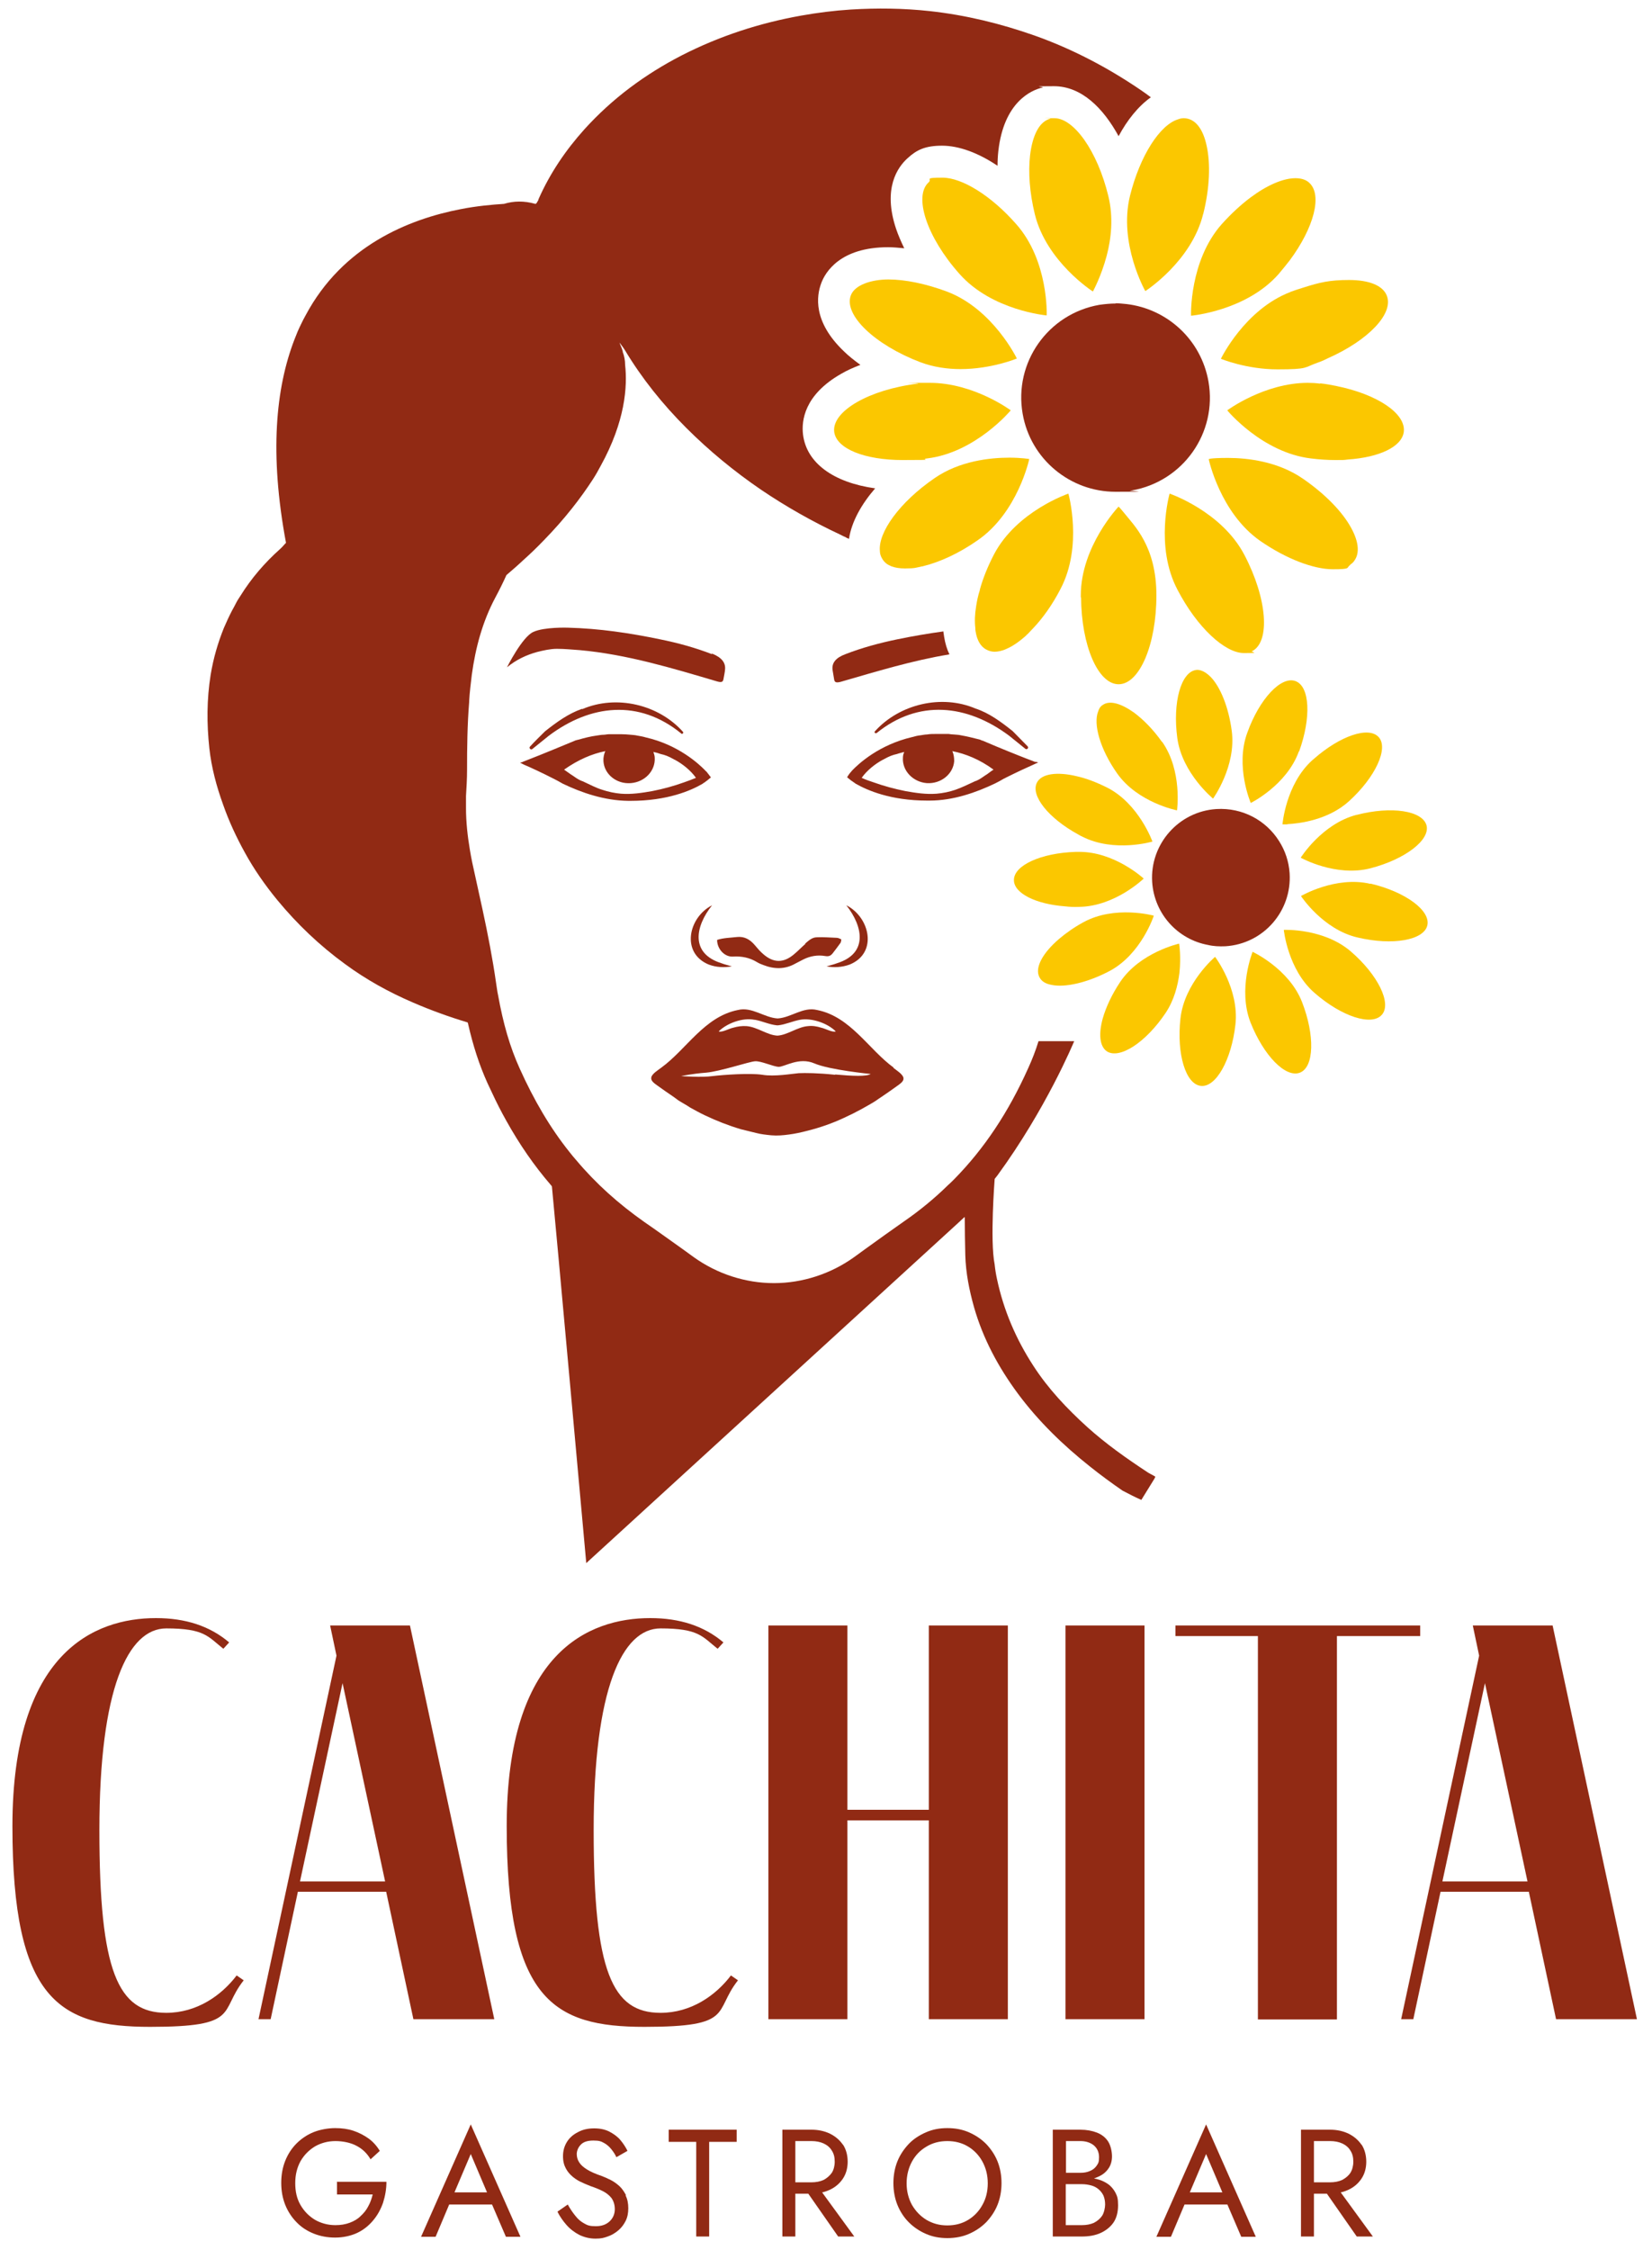 <svg xmlns="http://www.w3.org/2000/svg" viewBox="0 0 625 851"><defs><style>      .cls-1 {        fill: none;      }      .cls-2 {        fill: #912a14;      }      .cls-3 {        fill: #fbc700;      }    </style></defs><g><g id="Layer_1"><path class="cls-2" d="M89.5,747.2c-5.7,7.5-15,14.1-26.6,14.1-18.3,0-25.3-15.6-25.3-69.1s10.8-76.3,25.3-76.3,15.8,3.1,21.6,7.7l2.2-2.4c-7.3-6.2-16.5-9.2-27.7-9.2-23.3,0-54.3,13-54.3,78.7s17.8,75.9,52.1,75.9,26-5.7,35.4-17.6l-2.6-1.8h0Z"></path><path class="cls-2" d="M155.3,614.8h-30.4l2.4,11.4-29.5,137.5h4.6l10.3-48.2h33.4l10.3,48.2h30.6l-31.9-148.9ZM113.5,711.6l16.1-75,16.1,75h-32.1Z"></path><path class="cls-2" d="M276.5,747.2c-5.7,7.5-15,14.1-26.6,14.1-18.3,0-25.3-15.6-25.3-69.1s10.8-76.3,25.3-76.3,15.8,3.1,21.6,7.7l2.2-2.4c-7.3-6.2-16.5-9.2-27.7-9.2-23.3,0-54.3,13-54.3,78.7s17.8,75.9,52.1,75.9,26-5.7,35.4-17.6l-2.6-1.8h0Z"></path><path class="cls-2" d="M351.4,614.8v69.7h-30.8v-69.7h-29.9v148.9h29.9v-75.2h30.8v75.2h29.9v-148.9h-29.9Z"></path><path class="cls-2" d="M403.1,614.8v148.9h29.9v-148.9h-29.9Z"></path><path class="cls-2" d="M444.7,614.8v4h31.2v145h29.9v-145h31.5v-4h-92.6Z"></path><path class="cls-2" d="M587.5,614.8h-30.3l2.4,11.4-29.5,137.5h4.6l10.3-48.2h33.4l10.3,48.2h30.6l-31.9-148.9h0ZM545.7,711.6l16.1-75,16.1,75h-32.1Z"></path><path class="cls-3" d="M499.4,145.1c-1.5-.2-3.1-.3-4.6-.3-16.5,0-30.5,10.4-30.5,10.4,0,0,13.2,16,31.7,18.2,3.2.4,6.3.6,9.3.6s3.1,0,4.6-.2c11.9-.8,20.5-4.8,21.2-10.5.8-7-10.2-14.2-25.5-17.3-2-.4-4-.8-6.1-1h0Z"></path><path class="cls-3" d="M488.3,110.4c-17.4,6.6-26.4,25.3-26.4,25.3,0,0,9.6,4,21.4,4s10-.7,15.1-2.5c1.5-.5,2.8-1.1,4.2-1.8,15-6.7,24.7-16.7,22.1-23.5-1.5-4-6.9-6-14.3-6s-11.1.9-17.4,2.9c-1.6.5-3.2,1-4.8,1.6h0Z"></path><path class="cls-3" d="M455.2,81c2.5-9.9,2.8-19.2,1.3-25.9h0c-1.2-5.6-3.6-9.3-7.1-10.2-.5-.1-1-.2-1.5-.2s-1.4.1-2.1.4c-6.9,2-14.5,13.7-18.3,29-4.4,18,5.8,36,5.8,36,0,0,17.5-11.2,21.9-29.2h0Z"></path><path class="cls-3" d="M450.7,119.4s20.7-1.8,33-15.7c1.5-1.8,3-3.6,4.3-5.3,9.1-12.3,12.4-24.7,7.3-29.3-1.3-1.2-3.1-1.7-5.2-1.7-4.6,0-10.7,2.6-17,7.3-3.6,2.7-7.3,6.1-10.9,10.1-12.3,13.9-11.6,34.6-11.6,34.6h0Z"></path><path class="cls-3" d="M510.8,213.6c.7-.5,1.3-1,1.7-1.7,2-2.9,1.4-7.3-1.3-12.2h0c-3.3-6.1-9.8-12.8-18.2-18.6-9.5-6.6-21.1-7.9-28.4-7.9s-7.3.5-7.3.5c0,0,4.3,20.3,19.5,30.9,10,6.9,20.3,10.7,27.4,10.7s5-.5,6.6-1.6h0Z"></path><path class="cls-3" d="M473.7,246.3c7-3.6,5.7-20-2.9-36.4-8.6-16.5-28.3-23.2-28.3-23.2,0,0-5.7,20,3,36.4,7.4,14.2,17.9,23.9,25.1,23.9s2.2-.3,3.1-.8h0Z"></path><path class="cls-3" d="M389.3,173.6s-3-.5-7.4-.5c-7.3,0-18.9,1.2-28.4,7.8-13.1,9-21.4,20.5-20.6,27.6v.3c.1,1.1.5,2,1.1,2.9,1.5,2.3,4.5,3.3,8.4,3.3s4.1-.3,6.5-.8c.2,0,.3,0,.5-.1h0c6.1-1.5,13.4-4.8,20.4-9.7,15.3-10.5,19.6-30.8,19.6-30.8h0Z"></path><path class="cls-3" d="M413.5,110.2s3.1-5.6,5.2-13.5c1.7-6.4,2.6-14.5.6-22.6-4.1-16.9-13-29.4-20.4-29.4s-1,0-1.5.2c-4.2,1-6.8,6.3-7.7,13.9-.7,6.3-.2,14,1.8,22.2,4.4,18,21.9,29.2,21.9,29.2h0Z"></path><path class="cls-3" d="M409,225.9c.1,18.2,6.4,32.9,14.2,32.9h0c7.9,0,14.3-15,14.3-33.6s-8.4-26.4-12.3-31.3c-1.2-1.5-2-2.3-2-2.3,0,0-14.3,15-14.3,33.6,0,.3,0,.5,0,.8h0Z"></path><path class="cls-3" d="M388.3,240.2c.2-.1.3-.3.5-.4.6-.6,1.1-1.2,1.7-1.8l.3-.3c3.7-3.9,7.3-8.9,10.4-14.9,8.6-16.3,3-36.1,3-36.1,0,0-19.5,6.6-28.1,22.9-2.4,4.6-4.2,9.1-5.4,13.4,0,0,0,.1,0,.2-.7,2.1-1.1,4.2-1.4,6.1-.5,3-.6,5.8-.3,8.3,0,.4,0,.8.1,1.2.5,3.3,1.9,5.8,4.1,6.9,0,0,0,0,0,0,.9.5,2,.8,3.1.8s2.8-.3,4.3-1c1.7-.7,3.5-1.8,5.3-3.2.8-.6,1.6-1.3,2.5-2.1h0Z"></path><path class="cls-3" d="M348.2,137c5.1,1.9,10.3,2.6,15.2,2.6,11.7,0,21.3-4,21.3-4,0,0-9-18.7-26.4-25.3-8-3-15.9-4.6-22.2-4.6s-12.7,2-14.2,6c-2.8,7.4,9,18.7,26.3,25.3Z"></path><path class="cls-3" d="M350.7,173.4c18.4-2.2,31.7-18.2,31.7-18.2,0,0-14-10.4-30.6-10.4s-3,0-4.5.3c-18.4,2.2-32.6,10.4-31.7,18.2.8,6.5,11.7,10.7,25.9,10.7s6-.2,9.2-.6h0Z"></path><path class="cls-3" d="M396,119.3s.8-20.7-11.6-34.6c-9.5-10.8-20.5-17.5-27.8-17.5s-3.9.5-5.2,1.7c-5.9,5.2-.8,20.8,11.6,34.7,12.3,13.9,33,15.7,33,15.7h0Z"></path><path class="cls-3" d="M439.6,280.6c-3.3-4.7-7.1-8.5-10.6-11.1-4.8-3.4-9.2-4.8-11.9-2.8-.8.5-1.3,1.3-1.6,2.3-2,4.8.7,14.4,7.2,23.6,7.8,11,22.6,13.9,22.6,13.9,0,0,2.1-14.9-5.6-25.9h0Z"></path><path class="cls-3" d="M518.5,334.3c-13.2-3.1-26.3,4.6-26.3,4.6,0,0,8.3,12.7,21.5,15.7,13.2,3.1,25,1,26.3-4.6,1.3-5.6-8.3-12.7-21.5-15.8h0Z"></path><path class="cls-3" d="M513.2,308.2c-13.1,3.4-21.1,16.2-21.1,16.2,0,0,13.2,7.4,26.4,4,13.1-3.4,22.6-10.7,21.2-16.2-1.5-5.6-13.3-7.4-26.4-4Z"></path><path class="cls-3" d="M511.1,359.9c-10.3-8.9-25.4-8.2-25.4-8.2,0,0,1.5,15.1,11.7,23.9,10.2,8.9,21.6,12.6,25.4,8.2,3.8-4.3-1.5-15.1-11.7-23.9h0Z"></path><path class="cls-3" d="M487.1,311.7c4.3-.2,15.4-1.5,23.3-8.7,10-9.1,15-20,11.2-24.2-3.8-4.2-14.6-.5-24.5,8.2-.2.2-.5.4-.7.6-10,9.1-11.2,24.2-11.2,24.2,0,0,.7,0,1.8,0h0Z"></path><path class="cls-3" d="M473.9,360s-5.7,14.1-.8,26.7c5,12.6,13.3,21.1,18.7,19,5.4-2.1,5.7-14.1.8-26.7-4.9-12.6-18.7-19-18.7-19h0Z"></path><path class="cls-3" d="M491.5,284.2c4.6-12.7,4.1-24.6-1.4-26.6-5.4-2-13.6,6.7-18.2,19.5-4.7,12.7,1.3,26.6,1.3,26.6,0,0,13.6-6.7,18.2-19.5Z"></path><path class="cls-3" d="M446.1,356.9s-14.8,3.3-22.3,14.5c-3.2,4.8-5.4,9.6-6.6,13.8-1.6,5.8-1.2,10.5,1.5,12.4,4.8,3.2,14.8-3.3,22.3-14.5,3.2-4.8,4.6-10.3,5.2-15,.7-6.3-.1-11.2-.1-11.2h0Z"></path><path class="cls-3" d="M458.9,302.1s8.9-12.3,7.1-25.7c-1.2-9-4.3-16.6-8-20.4-1.2-1.2-2.4-2-3.6-2.4-.7-.2-1.3-.3-1.9-.2-5.7.8-8.9,12.2-7.1,25.7,1.8,13.4,13.6,23,13.6,23Z"></path><path class="cls-3" d="M436.4,346.3s-14.6-4-26.5,2.5c-3.5,1.9-6.6,4.1-9.2,6.3-6.2,5.3-9.4,11-7.4,14.6.8,1.5,2.3,2.4,4.5,2.8,5.1,1.1,13.6-.8,22.1-5.3,11.9-6.4,16.6-20.8,16.6-20.8h0Z"></path><path class="cls-3" d="M446.6,385.2c-1.5,13.5,2,24.9,7.7,25.5,5.7.7,11.6-9.8,13.1-23.2,1.5-13.5-7.7-25.6-7.7-25.6,0,0-11.6,9.8-13.1,23.3h0Z"></path><path class="cls-3" d="M392.3,296c-2.5,4.9,4.4,13.5,15.6,19.6.5.3,1,.6,1.5.8,12.1,6.2,26.6,1.9,26.6,1.9,0,0-5.1-14.3-17.1-20.4-4-2-7.9-3.5-11.5-4.3h0c-7.4-1.8-13.4-1-15.1,2.4h0Z"></path><path class="cls-3" d="M408.3,343c13.6-.2,24.4-10.7,24.4-10.7,0,0-11.1-10.3-24.7-10.1-.3,0-.6,0-1,0-13.1.4-23.5,5.1-23.4,10.7,0,5,8.4,9.1,19.4,9.9,1.7.2,3.4.3,5.2.2h0Z"></path><path class="cls-2" d="M436.8,559.2l-5,8.1c-2.5-1.1-4.8-2.3-7.1-3.5-4.2-2.9-8.3-5.9-12.3-9.1-10.2-8.1-19.5-17.1-27.3-27.6-7.4-10-13.2-20.8-16.6-32.7-1.8-6.4-3.1-12.9-3.3-19.6-.1-4.8-.2-9.7-.2-14.5,0,0-.2.2-.3.2l-1.3,1.2c0,0-.1.1-.2.2l-141.4,129.3s-11.9-131.6-13-142.5c-.1-.2-.3-.3-.4-.5-6.3-7.3-11.9-15.4-16.9-24.4-1.9-3.4-3.7-6.9-5.4-10.6-.6-1.2-1.1-2.4-1.7-3.6-3.1-6.9-5.4-14-7.3-22.3,0-.2-.1-.4-.2-.6-7-2.1-13.9-4.6-20.6-7.5-9.1-3.9-17.8-8.7-25.8-14.6-9.6-7-18.1-15.1-25.6-24.2-4.6-5.6-8.8-11.6-12.3-18-3.2-5.8-6-11.8-8.2-18.1-2.5-6.9-4.4-14-5.2-21.3-1-9.2-1-18.5.5-27.8,1-6.1,2.7-12,5-17.7,1-2.3,2-4.5,3.1-6.6.5-.9,1-1.8,1.5-2.8.5-1,1.1-1.9,1.7-2.8,4.1-6.6,9.1-12.4,14.9-17.6.7-.6,1.3-1.3,2-2.1.1,0,.2-.2.3-.3-6.3-33.7-3.9-58.5,3.2-76.9.4-1,.8-2,1.2-3,.4-.9.8-1.8,1.3-2.8.5-1.1,1.1-2.2,1.7-3.3,14-26.3,39-36.4,58.7-40.2,6.1-1.2,11.8-1.7,16.4-2h0c3.6-1.1,7.6-1.2,11.8,0,0,0,.2,0,.2,0,.2-.2.4-.4.5-.6.2-.3.3-.6.5-.9h0c0-.2,0-.3.1-.4,4.3-9.7,10.2-18.4,17.3-26.3,10.5-11.6,22.9-20.8,36.9-28,14.3-7.3,29.4-12.2,45.1-15,6.2-1.1,12.5-1.9,18.8-2.3,9.9-.6,19.9-.5,29.9.6,13.6,1.5,26.7,4.7,39.5,9.2,14.4,5.1,27.9,12.2,40.5,20.8,1.2.8,2.4,1.7,3.6,2.6-4.8,3.4-9,8.7-12.2,14.7-5.8-10.6-14-18.9-24.5-18.9s-2.9.2-4.3.5c-4.3,1-14.6,5.5-16.7,24-.2,1.8-.3,3.7-.3,5.6-7.3-4.9-14.6-7.6-21-7.6s-9.6,1.6-13,4.7c-3.8,3.4-9.5,11.4-4.4,26.7.8,2.4,1.9,4.9,3.1,7.4-2.1-.2-4.1-.4-6.1-.4-18.2,0-23.8,9.5-25.3,13.6-1.8,4.8-3.2,14.5,8.5,25.7,1.8,1.8,4,3.5,6.3,5.2-2.6,1-5.1,2.1-7.3,3.4-14,8-15,17.8-14.4,22.9,1.3,10.8,11.5,18.2,27.3,20.4-5.1,5.9-8.9,12.5-9.9,19.1-.5-.2-1-.4-1.4-.7-.6-.2-1.1-.5-1.7-.8-10.5-4.9-20.6-10.6-30.2-17.1-10.1-6.9-19.6-14.7-28.3-23.4-8.9-8.9-16.7-18.6-23.2-29.4-.6-1-1.3-1.8-2-2.8,0,.2.3.8.7,1.8.2.4.3.9.5,1.5,0,0,0,.1,0,.2.6,1.6.9,3.2.9,4.9h0c.9,8.1.1,21.3-9.3,38.3-.9,1.7-1.8,3.3-2.9,5-4.6,7.1-10.6,14.9-18.6,23.1l-.2.2c-2.4,2.5-5,5-7.8,7.5-1.9,1.8-4,3.6-6.1,5.4-1.3,2.9-2.7,5.7-4.2,8.5-4.9,9.2-7.5,19-8.9,29.2-.4,3.3-.8,6.6-1,9.9,0,.1,0,.3,0,.4-.7,8.6-.8,17.2-.8,25.8,0,3.2-.2,6.5-.4,9.8,0,1.3,0,2.5,0,3.8,0,.2,0,.5,0,.7,0,5.3.6,10.7,1.5,16,.5,3,1.1,5.9,1.8,8.9,1,4.6,2,9.1,3,13.7h0c2,9.3,3.8,18.5,5.1,27.7.2,1.1.3,2.2.5,3.3l.2,1c2,11.1,4.5,19.7,8.2,27.9,5.4,12,11.6,22.6,19,31.8.8,1,1.6,2,2.5,3,7.4,8.8,15.9,16.4,25.7,23.3,4.1,2.8,9.9,7,14.7,10.4l4,2.9c8.8,6.3,19.5,9.8,30.3,9.8s21.5-3.5,30.3-9.8l4.4-3.2c4.7-3.4,10.3-7.4,14.3-10.2,6.1-4.2,11.7-8.8,16.8-13.8.8-.7,1.6-1.5,2.4-2.3,11.4-11.6,20.5-25.3,28-42,1.5-3.3,2.8-6.6,3.9-10.2h13.5s0,0,0,0c-.4.9-10.6,25.5-29,50.7-.4.5-.7.9-1.1,1.4h0v.2s-1.8,23.1,0,32.1c0,0,0,0,0,0,.2,1.9.5,3.8.9,5.6,2.5,11.8,7.2,22.7,13.7,32.7,5.6,8.7,12.7,16.2,20.4,23.2,7.1,6.4,14.9,11.9,22.8,17.1.7.5,1.9,1,3,1.7h0Z"></path><path class="cls-2" d="M220.2,268.1c-5.2,1.8-9.7,5.1-14,8.5-1.9,1.9-3.9,3.8-5.7,5.8-.5.5.3,1.4.9.9l6.2-5c15.8-11.9,34.2-13.9,50.1-.9.4.5,1-.2.7-.6-9.3-10.4-25.2-14.1-38.1-8.6h0Z"></path><path class="cls-2" d="M268.7,293.7c-.4-.5-.8-1.1-1.3-1.7-.1-.2-.3-.2-.5-.5-2.5-2.6-10.3-9.8-22.6-12.6-1-.3-2.1-.5-3.3-.7-.8-.2-1.6-.2-2.4-.3-1.2-.1-2.3-.2-3.5-.2-.7,0-1.4,0-2.1,0-.8,0-1.7,0-2.6,0-.7,0-1.4.2-2,.2-.9,0-1.8.2-2.6.3-2.3.3-4.7.9-7.1,1.6-.3,0-.6.2-.9.2,0,0,0,0-.2.1-1.7.7-12.7,5.3-18.7,7.6h0c-.4.2-.9.3-1.2.5-.4.1-.7.2-1,.3,0,0,0,0,0,0,.2,0,.7.3,1.5.7,2.4,1,7.1,3.2,11.4,5.4,1,.5,2.1,1.1,3.3,1.8,7.1,3.4,15.7,6.4,24.8,6.5.3,0,.6,0,.9,0,13.9,0,22.8-3.9,27.1-6.4.1,0,.2-.2.4-.3.4-.2.8-.5,1-.7.3-.2.6-.4.8-.6.5-.4.8-.7,1-.8h0c0-.1,0-.3-.2-.4h0ZM258.8,295.9c-3.9,1.4-7.9,2.5-12,3.3-3.9.7-7.9,1.3-11.8,1-2.4-.2-4.8-.7-7.2-1.5-2.3-.7-4.5-1.9-6.7-2.9-.4-.2-.8-.4-1.2-.5-1.2-.5-2.3-1.3-3.3-2-.5-.3-1.1-.7-1.6-1.1-.1,0-1.5-1.1-1.6-1.1,5.4-3.8,10.6-6,15.6-7-.5,1.1-.8,2.5-.7,3.8.3,4.9,4.9,8.7,10.3,8.3,5.4-.4,9.4-4.7,9.1-9.6,0-.8-.3-1.5-.5-2.2,1,.2,2,.5,2.8.8,1.5.3,3,.9,4.6,1.8.2.1.4.2.5.3,0,0,0,0,.1,0,3.2,1.7,6.3,4.3,8.1,6.9-1.5.6-3,1.2-4.5,1.7h0Z"></path><path class="cls-2" d="M269.3,247.4c-6.2-2.4-12.7-4.2-19.6-5.6-11.6-2.4-23-4.1-34.9-4.4,0,0-8.9-.3-13,1.6-4.2,1.8-10,13.4-10,13.4,3.5-2.9,7.4-4.7,11.4-5.8,2.4-.6,5-1.2,7.5-1.2,2.9,0,5.8.3,8.7.5,17.7,1.6,34.9,6.8,51.8,11.8,1.7.5,2.3.3,2.5-.8.2-1.2.5-2.4.6-3.6.3-2.6-1.2-4.6-4.9-6.1h0Z"></path><path class="cls-2" d="M331.6,277.3c15.9-12.9,34.2-10.9,50.1.9l6.2,5c.6.5,1.4-.3.9-.9-1.9-2-3.8-3.8-5.7-5.8-4.3-3.4-8.8-6.8-14-8.5-12.9-5.5-28.8-1.7-38.1,8.6-.4.4.2,1,.7.6h0Z"></path><path class="cls-2" d="M391.6,288.2c-.3-.2-.8-.3-1.2-.5h0c-1.4-.5-3.1-1.2-4.9-1.9-5.8-2.3-12.5-5.1-13.8-5.7h-.2c-.3-.2-.6-.3-.9-.4-2.4-.6-4.8-1.2-7.1-1.6-.8-.2-1.7-.2-2.6-.3-.7,0-1.3-.1-2-.2-.9,0-1.8,0-2.6,0-.7,0-1.5,0-2.1,0-1.2,0-2.4,0-3.5.2-.8,0-1.6.2-2.4.3-1.1.1-2.2.4-3.3.7-12.4,2.9-20.1,10-22.6,12.6-.2.3-.3.3-.4.5-.5.5-.9,1.1-1.3,1.7,0,.1-.2.3-.2.4h0c.1.1.5.4,1,.8.2.2.5.4.8.6.3.2.7.5,1,.7.1,0,.2.2.4.3,4.4,2.5,13.2,6.4,27.1,6.4.3,0,.6,0,.9,0,9,0,17.7-3.1,24.8-6.5,1.2-.6,2.3-1.2,3.3-1.8.2-.1.5-.2.8-.4,4-2,8.3-4,10.6-5,.8-.4,1.3-.6,1.6-.7,0,0,0,0,0,0-.3-.1-.7-.2-1-.3h0ZM374.3,292.2c-.5.4-1.1.8-1.6,1.1-1,.7-2.1,1.5-3.3,2-.4.1-.8.3-1.2.5-2.2,1-4.4,2.1-6.7,2.9-2.3.8-4.8,1.3-7.2,1.5-4,.3-7.9-.3-11.8-1-4-.8-8.1-1.9-12-3.3-1.5-.5-3-1-4.5-1.7,1.8-2.6,4.9-5.2,8.1-6.9,0,0,0,0,.1,0,0,0,.2-.2.5-.3,1.6-.9,3.1-1.5,4.6-1.8.8-.3,1.8-.5,2.8-.8-.3.7-.5,1.4-.5,2.2-.3,4.9,3.8,9.2,9.1,9.6,5.3.3,9.9-3.4,10.3-8.3,0-1.4-.2-2.7-.7-3.8,5,1,10.3,3.1,15.6,7-.1,0-1.5,1-1.6,1.1h0Z"></path><path class="cls-2" d="M357,238.8c-5.8.8-11.7,1.8-17.5,3-6.8,1.4-13.4,3.2-19.6,5.6-3.8,1.4-5.3,3.4-4.9,6.1.2,1.2.4,2.4.6,3.6.2,1,.8,1.2,2.4.8,13.5-3.9,27.2-8.1,41.2-10.4-.9-1.8-1.6-4.1-2-6.6-.1-.7-.2-1.3-.3-2h0Z"></path><path class="cls-2" d="M304.7,357c-1.5,1.3-2.9,2.8-4.5,4.1-3.9,3.2-7.6,3.1-11.4-.2-1.2-1-2.3-2.3-3.3-3.5-1.8-2.1-3.9-3.3-6.7-3-2.5.3-5.1.3-7.5,1.1,0,3.4,2.8,6.5,6,6.3,3.3-.2,6.3.4,9.1,2.1.8.5,1.6.8,2.4,1.1,4.1,1.6,8.2,1.7,12.2-.6.9-.5,2-1,2.9-1.5,2.6-1.3,5.4-1.8,8.3-1.3,1.2.2,2,0,2.8-1,1-1.3,2-2.6,3-4,.2-.3.2-.8.3-1.3-.6-.3-1.2-.6-1.8-.6-2.5-.1-5-.3-7.4-.2-1.9,0-3.2,1.3-4.5,2.4h0Z"></path><path class="cls-2" d="M338.1,403.8c-9.5-6.9-16.3-19.3-29-21.8-5.3-1.3-9.8,2.9-14.9,3.2-5.1-.3-9.7-4.5-15-3.2-12.7,2.5-19.5,14.9-29,21.8-1.3,1-3.5,2.3-3.8,3.7v.2c-.2,1.2,1.4,2.2,2.2,2.8,2.1,1.5,4.2,3,6.3,4.4.4.3.7.5,1.1.8.7.6,1.7,1.1,2.5,1.6.9.5,1.7,1,2.6,1.6,1.8,1,3.6,2,5.5,2.9,4.4,2.1,9,3.9,13.7,5.3,1.9.5,3.8.9,5.7,1.4,1.9.5,3.8.7,5.8.9,2.3.2,4.5,0,6.7-.3,2.3-.3,4.6-.8,6.9-1.4,4.8-1.2,9.4-2.8,13.9-4.9,2.2-1,4.4-2.1,6.6-3.3,1.1-.6,2.1-1.2,3.2-1.8,1-.6,2.1-1.2,3-1.9.4-.3.8-.5,1.2-.8,2.1-1.4,4.2-2.9,6.3-4.4.8-.6,2.4-1.6,2.2-2.8v-.2c-.4-1.4-2.5-2.7-3.8-3.7h0ZM285.6,385.7c2.8.5,5.4,1.8,8.3,2.1h0s.5,0,.5,0h0c2.8-.3,5.5-1.6,8.3-2.1,4.4-.8,10.4,1.3,13.5,4.4-1.2.5-4-1.1-5.5-1.4-1.6-.5-3.3-.8-5-.6-4,.3-7.8,3.4-11.6,3.6-3.9-.2-7.6-3.3-11.7-3.6-1.7-.1-3.3.1-5,.6-1.5.3-4.3,1.9-5.5,1.4,3.1-3.1,9.1-5.3,13.5-4.4h0ZM315.9,406.5c-6.7-.7-11.2-.7-13.7-.6-2.5.2-9.2,1.4-13.8.6-4.6-.7-14.6,0-18.8.5-4.1.6-11.9,0-11.9,0,0,0,4.1-.9,9.5-1.3,5.4-.5,16-4.1,18.4-4.3,2.3-.2,6.8,2,9,2.1,2.3,0,7.7-3.8,13.5-1.3,5.8,2.5,21.3,4,21.3,4-1.5,1-6.7.8-13.4.2h0Z"></path><path class="cls-2" d="M316.7,364.3c-1.3.5-2.6.8-4,1.2,2.8.5,5.8.4,8.8-.7,10.7-4.4,7.6-17.9-1.3-22.4,6.3,8,8.3,18.2-3.5,21.9h0Z"></path><path class="cls-2" d="M268.1,364.8c2.9,1.1,5.9,1.2,8.8.7-1.4-.4-2.7-.7-4-1.2-11.8-3.7-9.9-13.9-3.5-21.9-8.9,4.5-11.9,18-1.3,22.4Z"></path><path class="cls-2" d="M422.1,114.8c-2,0-4.1.2-6.2.5-19.4,3.4-32.4,21.8-29,41.2,3,17.3,18.1,29.5,35.1,29.5s3.8-.2,5.8-.5c.1,0,.3,0,.4,0,19.4-3.4,32.4-21.8,29-41.2-2.8-15.9-15.7-27.5-31-29.3-1.3-.1-2.7-.3-4.1-.3h0Z"></path><path class="cls-2" d="M487.9,330.3c-.3-4.5-1.7-8.6-4-12.2-4.9-7.8-13.8-12.7-23.7-12.1-14.3.9-25.2,13.3-24.3,27.6.8,12.1,9.7,21.7,21.1,23.8,2.1.5,4.3.6,6.6.5,14.4-.9,25.2-13.3,24.3-27.6h0Z"></path><path class="cls-2" d="M127.5,825.4v4.6h13.5c-.4,1.6-.9,3.1-1.7,4.5-.7,1.4-1.7,2.6-2.9,3.7-1.1,1.1-2.5,1.9-4.1,2.5-1.6.6-3.4.9-5.4.9-2.8,0-5.4-.7-7.7-2-2.3-1.4-4.1-3.2-5.5-5.6-1.4-2.4-2-5.1-2-8.3s.7-5.9,2-8.3c1.4-2.4,3.2-4.2,5.5-5.6,2.3-1.3,4.9-2,7.7-2s5.8.6,8,1.8c2.3,1.2,4,2.9,5.3,5.1l3.5-3.2c-1.2-1.9-2.6-3.5-4.3-4.7s-3.6-2.2-5.7-2.9c-2.1-.7-4.4-1-6.9-1s-5.6.5-8.1,1.5c-2.5,1-4.7,2.5-6.5,4.3-1.9,1.9-3.3,4.1-4.3,6.6-1,2.5-1.5,5.3-1.5,8.3s.5,5.8,1.5,8.3c1,2.5,2.5,4.8,4.3,6.6,1.8,1.9,4,3.3,6.5,4.3,2.5,1,5.2,1.5,8.1,1.5s5.8-.6,8.2-1.7c2.4-1.1,4.4-2.7,6.1-4.7,1.7-2,2.9-4.2,3.8-6.7.8-2.5,1.3-5.2,1.3-8h-18.8Z"></path><path class="cls-2" d="M187.2,829.2h-17.9l-1.7,4.6h21.4l-1.7-4.6ZM178.1,803.5l-18.8,42.5h5.5l5.1-12.1.9-2.1.5-1,.6-1.5,6.2-14.6,6.2,14.6.7,1.7.5,1.2.7,1.7,5.2,12.1h5.5l-18.8-42.5h0Z"></path><path class="cls-2" d="M236.8,830.2c-.7-1.3-1.5-2.5-2.5-3.4-1-.9-2.1-1.7-3.3-2.3-1.2-.6-2.3-1.1-3.4-1.5-2.3-.8-4.2-1.6-5.6-2.5s-2.3-1.7-2.9-2.7c-.6-.9-.9-2-.9-3.1s.5-2.5,1.5-3.5c1-1.1,2.6-1.6,4.8-1.6s2.9.3,4,.9c1.1.6,2,1.4,2.8,2.4.8,1,1.4,1.9,1.9,3l4.2-2.4c-.7-1.4-1.6-2.8-2.7-4.1-1.1-1.3-2.5-2.3-4.2-3.2-1.6-.8-3.5-1.2-5.7-1.2s-4.3.4-6.1,1.4c-1.8.9-3.2,2.1-4.2,3.7-1,1.6-1.5,3.4-1.5,5.4s.4,3.4,1.1,4.7c.7,1.3,1.6,2.3,2.7,3.2,1.1.9,2.3,1.6,3.5,2.1,1.2.6,2.4,1,3.3,1.4,1.5.5,3,1.1,4.4,1.8,1.4.7,2.5,1.6,3.3,2.6.8,1.1,1.3,2.5,1.3,4.3s-.7,3.4-2,4.6c-1.3,1.2-3,1.8-5.2,1.8s-3.1-.3-4.3-1c-1.3-.7-2.4-1.6-3.4-2.9-1-1.2-2-2.7-2.9-4.3l-3.9,2.7c.9,1.8,2,3.4,3.4,5,1.4,1.6,3,2.8,4.9,3.8,1.9.9,3.9,1.4,6.1,1.4s3.2-.3,4.6-.8c1.5-.5,2.8-1.3,4-2.3,1.2-1,2.1-2.2,2.8-3.6.7-1.4,1-3,1-4.8s-.3-3.4-1-4.8h0Z"></path><path class="cls-2" d="M253,805.5v4.6h10.4v35.8h4.9v-35.8h10.4v-4.6h-25.7Z"></path><path class="cls-2" d="M311.1,829.3l-2.4-3.3h-5.5l2.6,3.7,11.3,16.2h6.1l-12.1-16.6h0ZM318.9,811.2c-1.2-1.8-2.9-3.2-4.9-4.2-2.1-1-4.4-1.5-7-1.5h-8.3v4.3h8.3c1.7,0,3.3.3,4.6.9,1.3.6,2.4,1.5,3.1,2.7.8,1.2,1.1,2.6,1.1,4.2s-.4,3.1-1.1,4.2c-.8,1.1-1.8,2-3.1,2.7-1.3.6-2.9.9-4.6.9h-8.3v4.3h8.3c1.5,0,2.8-.2,4.1-.5,1-.2,2-.6,2.9-1,2.1-1,3.7-2.4,4.9-4.2,1.2-1.8,1.8-4,1.8-6.4s-.6-4.7-1.8-6.5h0ZM296,805.5v40.4h4.9v-40.4h-4.9Z"></path><path class="cls-2" d="M377.4,817.5c-1-2.5-2.5-4.7-4.3-6.6-1.9-1.9-4-3.3-6.5-4.4-2.5-1.1-5.2-1.6-8.2-1.6s-5.6.5-8.1,1.6c-2.5,1.1-4.7,2.5-6.5,4.4-1.8,1.9-3.3,4.1-4.3,6.6-1,2.5-1.5,5.3-1.5,8.2s.5,5.7,1.5,8.2c1,2.5,2.5,4.8,4.3,6.6,1.9,1.9,4,3.3,6.5,4.4,2.5,1.1,5.2,1.6,8.1,1.6s5.7-.5,8.2-1.6c2.5-1.1,4.6-2.5,6.5-4.4,1.8-1.9,3.3-4.1,4.3-6.6,1-2.5,1.5-5.3,1.5-8.2s-.5-5.7-1.5-8.2ZM371.7,833.9c-1.3,2.4-3.1,4.3-5.4,5.7-2.3,1.4-4.9,2.1-7.9,2.1s-5.5-.7-7.9-2.1c-2.3-1.4-4.1-3.3-5.5-5.7-1.3-2.4-2-5.1-2-8.1s.7-5.8,2-8.2c1.3-2.4,3.1-4.3,5.5-5.7,2.3-1.4,4.9-2.1,7.9-2.1s5.6.7,7.9,2.1c2.3,1.4,4.1,3.3,5.4,5.7,1.3,2.4,2,5.1,2,8.2s-.7,5.8-2,8.1Z"></path><path class="cls-2" d="M422,829.3c-.7-1.3-1.7-2.5-2.9-3.3-1.3-.9-2.7-1.5-4.4-1.9-.2,0-.5-.1-.8-.2.4-.1.7-.2,1.1-.4,1.8-.7,3.2-1.7,4.2-3.1,1-1.3,1.5-3,1.5-4.8s-.5-4.2-1.5-5.7c-1-1.5-2.4-2.6-4.2-3.3-1.8-.7-3.9-1.1-6.3-1.1h-10.4v40.4h11c2.6,0,5-.4,7-1.3s3.7-2.2,4.9-3.9c1.2-1.7,1.8-4,1.8-6.6s-.3-3.4-1-4.8h0ZM403.2,809.8h5.5c2,0,3.7.5,5.1,1.6,1.3,1.1,2,2.6,2,4.5s-.3,2.3-.9,3.2c-.6.9-1.5,1.6-2.5,2-1.1.5-2.3.7-3.6.7h-5.5v-12h0ZM417,838c-.8,1.2-1.8,2-3.1,2.7-1.3.6-2.9.9-4.6.9h-6.1v-15.5h6.1c1.3,0,2.5.2,3.6.5,1.1.3,2,.8,2.8,1.5.8.7,1.4,1.5,1.8,2.4.4,1,.6,2.1.6,3.3s-.4,3.1-1.1,4.2h0Z"></path><path class="cls-2" d="M465.4,829.2h-17.9l-1.7,4.6h21.4l-1.7-4.6h0ZM456.3,803.5l-18.8,42.5h5.5l5.1-12.1.9-2.1.5-1,.6-1.5,6.2-14.6,6.2,14.6.7,1.7.5,1.2.7,1.7,5.2,12.1h5.5l-18.8-42.5h0Z"></path><path class="cls-2" d="M507.3,829.3l-2.4-3.3h-5.5l2.6,3.7,11.3,16.2h6.1l-12.1-16.6h0ZM515.1,811.2c-1.2-1.8-2.9-3.2-4.9-4.2-2.1-1-4.4-1.5-7-1.5h-8.3v4.3h8.3c1.7,0,3.3.3,4.6.9,1.3.6,2.4,1.5,3.1,2.7.8,1.2,1.1,2.6,1.1,4.2s-.4,3.1-1.1,4.2c-.7,1.1-1.8,2-3.1,2.7-1.3.6-2.9.9-4.6.9h-8.3v4.3h8.3c1.5,0,2.8-.2,4.1-.5,1-.2,2-.6,2.9-1,2.1-1,3.7-2.4,4.9-4.2,1.2-1.8,1.8-4,1.8-6.4s-.6-4.7-1.8-6.5h0ZM492.2,805.5v40.4h4.9v-40.4h-4.9Z"></path><path class="cls-1" d="M392.1,422.4s0,0,0,0"></path></g></g></svg>